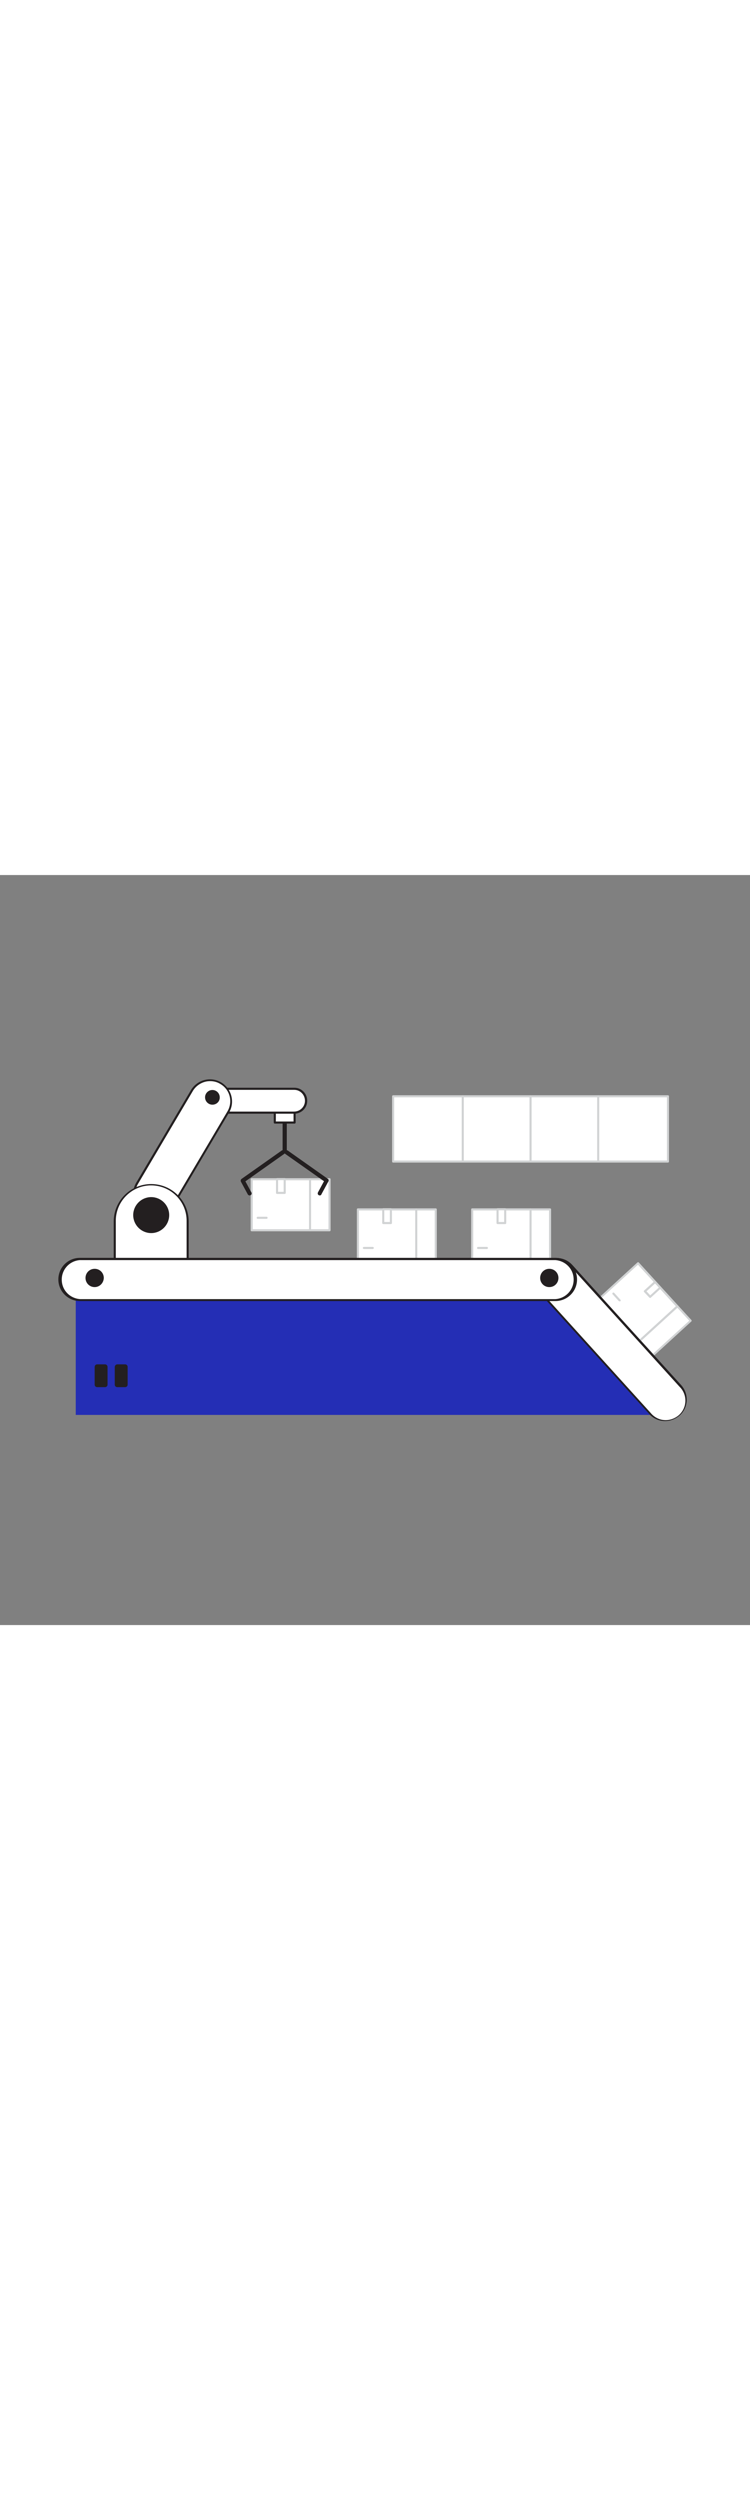<svg version="1.1" id="Layer_1" xmlns="http://www.w3.org/2000/svg" xmlns:xlink="http://www.w3.org/1999/xlink" x="0px" y="0px" viewBox="0 0 500 500" style="width: 150px;" xml:space="preserve" data-imageid="production-line-98" imageName="Production Line" class="illustrations_image">
<rect x="0" y="0" width="500" height="500" fill="#808080" stroke="none"/>
<style type="text/css">
	.st0_production-line-98{fill:#FFFFFF;}
	.st1_production-line-98{fill:#D1D3D4;}
	.st2_production-line-98{fill:#231F20;}
	.st3_production-line-98{fill:#68E1FD;}
</style>
<g id="Boxes_production-line-98">
	<rect x="167.8" y="202.8" class="st0_production-line-98" width="38.9" height="34"/>
	<path class="st1_production-line-98" d="M206.7,237.5h-38.9c-0.4,0-0.7-0.3-0.7-0.7v-34c0-0.4,0.3-0.7,0.7-0.7h38.9c0.4,0,0.7,0.3,0.7,0.7v34&#10;&#9;&#9;C207.4,237.2,207.1,237.5,206.7,237.5z M168.5,236.1H206v-32.6h-37.5V236.1z"/>
	<rect x="206.7" y="202.7" class="st0_production-line-98" width="13" height="34"/>
	<path class="st1_production-line-98" d="M219.7,237.5h-13c-0.4,0-0.7-0.3-0.7-0.7v-34c0-0.4,0.3-0.7,0.7-0.7h13c0.4,0,0.7,0.3,0.7,0.7v34&#10;&#9;&#9;C220.4,237.2,220.1,237.5,219.7,237.5z M207.4,236.1H219v-32.6h-11.6V236.1z"/>
	<rect x="184.7" y="202.8" class="st0_production-line-98" width="5.1" height="9.2"/>
	<path class="st1_production-line-98" d="M189.8,212.6h-5.1c-0.4,0-0.7-0.3-0.7-0.7v-9.2c0-0.4,0.3-0.7,0.7-0.7h5.1c0.4,0,0.7,0.3,0.7,0.7v9.2&#10;&#9;&#9;C190.5,212.3,190.2,212.6,189.8,212.6z M185.4,211.2h3.7v-7.8h-3.7V211.2z"/>
	<path class="st1_production-line-98" d="M177.7,229.2h-5.9c-0.4,0-0.7-0.3-0.7-0.7c0-0.4,0.3-0.7,0.7-0.7c0,0,0,0,0,0h5.9c0.4,0,0.7,0.3,0.7,0.7&#10;&#9;&#9;C178.4,228.9,178.1,229.2,177.7,229.2z"/>
	<rect x="238.6" y="222.8" class="st0_production-line-98" width="38.9" height="34"/>
	<path class="st1_production-line-98" d="M277.5,257.6h-38.9c-0.4,0-0.7-0.3-0.7-0.7l0,0v-34c0-0.4,0.3-0.7,0.7-0.7h38.9c0.4,0,0.7,0.3,0.7,0.7&#10;&#9;&#9;c0,0,0,0,0,0v34C278.2,257.2,277.9,257.6,277.5,257.6L277.5,257.6z M239.3,256.2h37.5v-32.6h-37.5V256.2z"/>
	<rect x="277.5" y="222.8" class="st0_production-line-98" width="13" height="34"/>
	<path class="st1_production-line-98" d="M290.5,257.6h-13c-0.4,0-0.7-0.3-0.7-0.7v0v-34c0-0.4,0.3-0.7,0.7-0.7h13c0.4,0,0.7,0.3,0.7,0.7c0,0,0,0,0,0&#10;&#9;&#9;v34C291.2,257.2,290.9,257.6,290.5,257.6L290.5,257.6z M278.2,256.2h11.6v-32.6h-11.6V256.2z"/>
	<rect x="255.5" y="222.8" class="st0_production-line-98" width="5.1" height="9.2"/>
	<path class="st1_production-line-98" d="M260.6,232.7h-5.1c-0.4,0-0.7-0.3-0.7-0.7v-9.2c0-0.4,0.3-0.7,0.7-0.7h5.1c0.4,0,0.7,0.3,0.7,0.7c0,0,0,0,0,0&#10;&#9;&#9;v9.2C261.3,232.4,261,232.7,260.6,232.7C260.6,232.7,260.6,232.7,260.6,232.7z M256.2,231.3h3.7v-7.8h-3.7V231.3z"/>
	<path class="st1_production-line-98" d="M248.5,249.3h-5.9c-0.4,0-0.7-0.3-0.7-0.7c0-0.4,0.3-0.7,0.7-0.7c0,0,0,0,0,0h5.9c0.4,0,0.7,0.3,0.7,0.7&#10;&#9;&#9;C249.2,249,248.9,249.3,248.5,249.3C248.5,249.3,248.5,249.3,248.5,249.3z"/>
	<rect x="314.8" y="222.8" class="st0_production-line-98" width="38.9" height="34"/>
	<path class="st1_production-line-98" d="M353.7,257.6h-38.9c-0.4,0-0.7-0.3-0.7-0.7v0v-34c0-0.4,0.3-0.7,0.7-0.7l0,0h38.9c0.4,0,0.7,0.3,0.7,0.7&#10;&#9;&#9;c0,0,0,0,0,0v34C354.4,257.2,354,257.6,353.7,257.6L353.7,257.6z M315.5,256.2H353v-32.6h-37.5V256.2z"/>
	<rect x="353.7" y="222.8" class="st0_production-line-98" width="13" height="34"/>
	<path class="st1_production-line-98" d="M366.7,257.6h-13c-0.4,0-0.7-0.3-0.7-0.7v0v-34c0-0.4,0.3-0.7,0.7-0.7h13c0.4,0,0.7,0.3,0.7,0.7c0,0,0,0,0,0&#10;&#9;&#9;v34C367.4,257.2,367.1,257.6,366.7,257.6L366.7,257.6z M354.4,256.2H366v-32.6h-11.6L354.4,256.2z"/>
	<rect x="331.7" y="222.8" class="st0_production-line-98" width="5.1" height="9.2"/>
	<path class="st1_production-line-98" d="M336.8,232.7h-5.1c-0.4,0-0.7-0.3-0.7-0.7c0,0,0,0,0,0v-9.2c0-0.4,0.3-0.7,0.7-0.7l0,0h5.1&#10;&#9;&#9;c0.4,0,0.7,0.3,0.7,0.7v9.2C337.5,232.4,337.2,232.7,336.8,232.7z M332.4,231.3h3.7v-7.8h-3.7V231.3z"/>
	<path class="st1_production-line-98" d="M324.6,249.3h-5.9c-0.4,0-0.7-0.3-0.7-0.7c0-0.4,0.3-0.7,0.7-0.7h5.9c0.4,0,0.7,0.3,0.7,0.7&#10;&#9;&#9;S325,249.3,324.6,249.3C324.7,249.3,324.7,249.3,324.6,249.3z"/>
	
		<rect x="408.9" y="265.2" transform="matrix(0.738 -0.675 0.675 0.738 -80.468 362.099)" class="st0_production-line-98" width="34" height="38.9"/>
	<path class="st1_production-line-98" d="M426.5,311.2c-0.2,0-0.4-0.1-0.5-0.2l-26.2-28.7c-0.1-0.1-0.2-0.3-0.2-0.5c0-0.2,0.1-0.4,0.2-0.5l25.1-23&#10;&#9;&#9;c0.3-0.3,0.7-0.3,1,0c0,0,0,0,0,0l26.2,28.7c0.3,0.3,0.3,0.7,0,1c0,0,0,0,0,0L427,311C426.9,311.1,426.7,311.2,426.5,311.2z&#10;&#9;&#9; M401.2,281.8l25.3,27.7l24.1-22l-25.3-27.7L401.2,281.8z"/>
	<rect x="426.4" y="297.3" transform="matrix(0.738 -0.675 0.675 0.738 -88.826 378.92)" class="st0_production-line-98" width="34" height="13"/>
	<path class="st1_production-line-98" d="M435.3,320.8L435.3,320.8c-0.2,0-0.4-0.1-0.5-0.2L426,311c-0.3-0.3-0.3-0.7,0-1c0,0,0,0,0,0l25.1-23&#10;&#9;&#9;c0.1-0.1,0.3-0.2,0.5-0.2c0.2,0,0.4,0.1,0.5,0.2l8.8,9.6c0.3,0.3,0.3,0.7,0,1l-25.1,23C435.6,320.8,435.5,320.8,435.3,320.8z&#10;&#9;&#9; M427.5,310.5l7.9,8.6l24.1-22l-7.9-8.6L427.5,310.5z"/>
	
		<rect x="430.5" y="273.7" transform="matrix(0.738 -0.675 0.675 0.738 -72.406 366.093)" class="st0_production-line-98" width="9.2" height="5.1"/>
	<path class="st1_production-line-98" d="M433.4,281.9L433.4,281.9c-0.2,0-0.4-0.1-0.5-0.2l-3.5-3.7c-0.3-0.3-0.3-0.7,0-1l6.8-6.2c0.3-0.3,0.7-0.2,1,0&#10;&#9;&#9;c0,0,0,0,0,0l3.4,3.8c0.3,0.3,0.3,0.7,0,1l-6.8,6.2C433.8,281.9,433.6,282,433.4,281.9z M431,277.5l2.5,2.7l5.7-5.2l-2.5-2.7&#10;&#9;&#9;L431,277.5z"/>
	<path class="st1_production-line-98" d="M413,284.2c-0.2,0-0.4-0.1-0.5-0.2l-4-4.4c-0.3-0.2-0.4-0.7-0.1-1c0.2-0.3,0.7-0.4,1-0.1&#10;&#9;&#9;c0.1,0,0.1,0.1,0.2,0.2l4,4.4c0.3,0.3,0.3,0.7,0,1C413.4,284.2,413.2,284.2,413,284.2z"/>
</g>
<g id="Robot_Arm_production-line-98">
	<path class="st2_production-line-98" d="M166.4,213.6c-0.5,0-1-0.3-1.2-0.7l-4.6-8.5c-0.3-0.6-0.1-1.4,0.4-1.8l26.6-18.8c0.6-0.5,1.4-0.5,2,0&#10;&#9;&#9;s0.5,1.4,0,2c-0.1,0.1-0.2,0.2-0.4,0.3l-25.6,18.1l4,7.4c0.4,0.7,0.1,1.5-0.6,1.9C166.9,213.5,166.6,213.6,166.4,213.6z"/>
	<path class="st2_production-line-98" d="M213.2,213.6c-0.8,0-1.4-0.6-1.4-1.4c0-0.2,0.1-0.5,0.2-0.7l4-7.4L190.3,186c-0.7-0.4-0.9-1.3-0.5-1.9&#10;&#9;&#9;c0.4-0.7,1.3-0.9,1.9-0.5c0.1,0,0.1,0.1,0.2,0.1l26.6,18.8c0.6,0.4,0.8,1.2,0.4,1.8l-4.6,8.5C214.2,213.3,213.7,213.6,213.2,213.6z&#10;&#9;&#9;"/>
	<path class="st2_production-line-98" d="M189.8,185c-0.8,0-1.4-0.6-1.4-1.4V155c0-0.8,0.6-1.4,1.4-1.4c0.8,0,1.4,0.6,1.4,1.4v28.6&#10;&#9;&#9;C191.2,184.3,190.6,185,189.8,185C189.8,185,189.8,185,189.8,185z"/>
	<rect x="183.2" y="151.8" class="st0_production-line-98" width="13.2" height="13.2"/>
	<path class="st2_production-line-98" d="M196.4,165.7h-13.2c-0.4,0-0.7-0.3-0.7-0.7v-13.2c0-0.4,0.3-0.7,0.7-0.7h13.2c0.4,0,0.7,0.3,0.7,0.7V165&#10;&#9;&#9;C197.1,165.4,196.8,165.7,196.4,165.7z M183.9,164.3h11.8v-11.8h-11.8V164.3z"/>
	<path class="st0_production-line-98" d="M141.5,142.5h54.4c4.4,0,7.9,3.6,7.9,7.9v0c0,4.4-3.6,7.9-7.9,7.9h-54.4c-4.4,0-7.9-3.6-7.9-7.9v0&#10;&#9;&#9;C133.6,146,137.1,142.5,141.5,142.5z"/>
	<path class="st2_production-line-98" d="M195.9,159.1h-54.3c-4.8-0.2-8.5-4.2-8.4-8.9c0.2-4.6,3.8-8.2,8.4-8.4h54.3c4.8-0.2,8.8,3.6,8.9,8.4&#10;&#9;&#9;c0.2,4.8-3.6,8.8-8.4,8.9C196.2,159.1,196,159.1,195.9,159.1L195.9,159.1z M141.5,143.2c-4,0.1-7.1,3.5-7,7.5c0.1,3.8,3.2,6.8,7,7&#10;&#9;&#9;h54.3c4,0.1,7.4-3,7.5-7s-3-7.4-7-7.5c-0.2,0-0.4,0-0.5,0H141.5z"/>
	<path class="st0_production-line-98" d="M147.1,138.6L147.1,138.6c6.7,4,8.9,12.6,4.9,19.3l-36.7,61.9c-4,6.7-12.6,8.9-19.3,4.9l0,0&#10;&#9;&#9;c-6.7-4-8.9-12.6-4.9-19.3l36.7-61.9C131.7,136.9,140.4,134.7,147.1,138.6z"/>
	<path class="st2_production-line-98" d="M103.5,227.4c-2.6,0-5.2-0.7-7.5-2.1c-7-4.2-9.3-13.2-5.2-20.2l36.6-61.9c4.3-6.9,13.4-9.1,20.3-4.8&#10;&#9;&#9;c6.7,4.2,9,12.9,5.1,19.8l-36.6,61.9c-2,3.4-5.2,5.8-9,6.8C106,227.3,104.8,227.4,103.5,227.4z M140.2,137.4&#10;&#9;&#9;c-1.1,0-2.3,0.1-3.4,0.4c-3.4,0.9-6.4,3.1-8.2,6.1L92,205.9c-3.8,6.4-1.7,14.6,4.7,18.3c3.1,1.8,6.7,2.3,10.1,1.4&#10;&#9;&#9;c3.4-0.9,6.4-3.1,8.2-6.1l36.6-61.9c3.8-6.4,1.7-14.6-4.7-18.3C144.9,138,142.5,137.4,140.2,137.4L140.2,137.4z"/>
	<circle class="st2_production-line-98" cx="141.6" cy="148.2" r="4.2"/>
	<path class="st2_production-line-98" d="M141.6,153.1c-2.7,0-4.9-2.2-4.9-4.9c0-2.7,2.2-4.9,4.9-4.9c2.7,0,4.9,2.2,4.9,4.9c0,0,0,0,0,0&#10;&#9;&#9;C146.6,150.9,144.4,153.1,141.6,153.1z M141.6,144.7c-2,0-3.5,1.6-3.5,3.5c0,2,1.6,3.5,3.5,3.5c2,0,3.5-1.6,3.5-3.5c0,0,0,0,0,0&#10;&#9;&#9;C145.2,146.3,143.6,144.7,141.6,144.7z"/>
	<path class="st0_production-line-98" d="M100.8,206.6L100.8,206.6c13.4,0,24.3,10.9,24.3,24.3c0,0,0,0,0,0.1v120.5l0,0H76.5l0,0V231&#10;&#9;&#9;C76.5,217.6,87.3,206.7,100.8,206.6C100.8,206.6,100.8,206.6,100.8,206.6z"/>
	<path class="st2_production-line-98" d="M125.1,352.2H76.5c-0.4,0-0.7-0.3-0.7-0.7V231c0-13.8,11.2-25,25-25s25,11.2,25,25v120.5&#10;&#9;&#9;C125.8,351.9,125.5,352.2,125.1,352.2L125.1,352.2z M77.2,350.8h47.2V231c0.3-13-10.1-23.8-23.1-24.1S77.5,217,77.2,230&#10;&#9;&#9;c0,0.3,0,0.6,0,1V350.8z"/>
	<circle class="st2_production-line-98" cx="100.8" cy="226.7" r="11.3"/>
	<path class="st2_production-line-98" d="M100.8,238.7c-6.6,0-12-5.4-12-12s5.4-12,12-12s12,5.4,12,12S107.4,238.7,100.8,238.7z M100.8,216.1&#10;&#9;&#9;c-5.8,0-10.6,4.7-10.6,10.6c0,5.8,4.7,10.6,10.6,10.6c5.8,0,10.6-4.7,10.6-10.6C111.4,220.9,106.7,216.1,100.8,216.1z"/>
</g>
<g id="Reel_production-line-98">
	<polygon class="st3_production-line-98 targetColor" points="448.3,359.9 50.5,359.9 50.5,283.3 366.2,283.3 &#9;" style="fill: rgb(36, 46, 181);"/>
	<path class="st0_production-line-98" d="M443.4,363.4c-3.9,0-7.5-1.6-10.1-4.5l-72.5-80.1c-5.1-5.6-4.6-14.3,1-19.3c5.6-5.1,14.3-4.6,19.3,1l72.5,80.1&#10;&#9;&#9;c5.1,5.6,4.7,14.2-0.9,19.3C450.1,362.1,446.8,363.4,443.4,363.4L443.4,363.4z"/>
	<path class="st2_production-line-98" d="M443.4,364c-4.1,0-7.9-1.7-10.6-4.7l-72.5-80c-5.3-5.9-4.9-15,1-20.3c5.9-5.3,15-4.9,20.3,1l72.5,80&#10;&#9;&#9;c5.3,5.9,4.9,15-1,20.3C450.3,362.7,446.9,364,443.4,364L443.4,364z M370.8,256.7c-7.2,0.1-13,5.9-12.9,13.1c0,3.2,1.2,6.2,3.3,8.6&#10;&#9;&#9;l72.5,80.1c4.5,5.6,12.6,6.6,18.3,2.1c5.6-4.5,6.6-12.6,2.1-18.3c-0.3-0.4-0.7-0.8-1.1-1.2l-72.5-80&#10;&#9;&#9;C378,258.2,374.5,256.7,370.8,256.7z"/>
	<path class="st0_production-line-98" d="M370.3,283.3h-317c-7.5,0-13.7-6.1-13.7-13.7c0-7.5,6.1-13.7,13.7-13.7h317c7.5,0,13.7,6.1,13.7,13.7&#10;&#9;&#9;C383.9,277.2,377.8,283.3,370.3,283.3z"/>
	<path class="st2_production-line-98" d="M370.3,284h-317c-7.9,0-14.4-6.4-14.4-14.4s6.4-14.4,14.4-14.4h317c7.9,0,14.4,6.4,14.4,14.4&#10;&#9;&#9;S378.2,284,370.3,284z M53.3,256.7c-7.2,0.5-12.6,6.7-12.1,13.9c0.4,6.5,5.6,11.6,12.1,12.1h317c7.2-0.5,12.6-6.7,12.1-13.9&#10;&#9;&#9;c-0.4-6.5-5.6-11.6-12.1-12.1H53.3z"/>
	<circle class="st2_production-line-98" cx="366.2" cy="268.6" r="5.4"/>
	<path class="st2_production-line-98" d="M366.2,274.7c-3.4,0-6.1-2.7-6.1-6.1c0-3.4,2.7-6.1,6.1-6.1c3.4,0,6.1,2.7,6.1,6.1&#10;&#9;&#9;C372.3,272,369.6,274.7,366.2,274.7z M366.2,264c-2.6,0-4.7,2.1-4.7,4.7s2.1,4.7,4.7,4.7s4.7-2.1,4.7-4.7&#10;&#9;&#9;C370.9,266.1,368.8,264,366.2,264L366.2,264z"/>
	<circle class="st2_production-line-98" cx="63.1" cy="268.6" r="5.4"/>
	<path class="st2_production-line-98" d="M63.1,274.7c-3.4,0-6.1-2.7-6.1-6.1c0-3.4,2.7-6.1,6.1-6.1c3.4,0,6.1,2.7,6.1,6.1&#10;&#9;&#9;C69.1,272,66.4,274.7,63.1,274.7z M63.1,264c-2.6,0-4.7,2.1-4.7,4.7c0,2.6,2.1,4.7,4.7,4.7c2.6,0,4.7-2.1,4.7-4.7&#10;&#9;&#9;C67.7,266.1,65.6,264,63.1,264L63.1,264z"/>
	<path class="st2_production-line-98" d="M64.8,326.2H70c1,0,1.7,0.8,1.7,1.7v11.8c0,1-0.8,1.7-1.7,1.7h-5.2c-1,0-1.7-0.8-1.7-1.7V328&#10;&#9;&#9;C63.1,327,63.8,326.2,64.8,326.2z"/>
	<path class="st2_production-line-98" d="M78.2,326.2h5.2c1,0,1.7,0.8,1.7,1.7v11.8c0,1-0.8,1.7-1.7,1.7h-5.2c-1,0-1.7-0.8-1.7-1.7V328&#10;&#9;&#9;C76.5,327,77.3,326.2,78.2,326.2z"/>
</g>
<g id="Windows_production-line-98">
	<rect x="262.1" y="147.5" class="st0_production-line-98" width="183.2" height="43.5"/>
	<path class="st1_production-line-98" d="M445.2,191.7H262.1c-0.4,0-0.7-0.3-0.7-0.7c0,0,0,0,0,0v-43.5c0-0.4,0.3-0.7,0.7-0.7l0,0h183.2&#10;&#9;&#9;c0.4,0,0.7,0.3,0.7,0.7c0,0,0,0,0,0V191C446,191.4,445.7,191.7,445.2,191.7C445.3,191.7,445.3,191.7,445.2,191.7z M262.8,190.3&#10;&#9;&#9;h181.8v-42.1H262.8L262.8,190.3z"/>
	<path class="st1_production-line-98" d="M308.5,191.7c-0.4,0-0.7-0.3-0.7-0.7c0,0,0,0,0,0v-43.5c0-0.4,0.3-0.7,0.7-0.7c0.4,0,0.7,0.3,0.7,0.7V191&#10;&#9;&#9;C309.3,191.4,309,191.7,308.5,191.7C308.6,191.7,308.6,191.7,308.5,191.7z"/>
	<path class="st1_production-line-98" d="M353.7,191.7c-0.4,0-0.7-0.3-0.7-0.7c0,0,0,0,0,0v-43.5c0-0.4,0.3-0.7,0.7-0.7c0.4,0,0.7,0.3,0.7,0.7V191&#10;&#9;&#9;C354.4,191.4,354.1,191.7,353.7,191.7C353.7,191.7,353.7,191.7,353.7,191.7z"/>
	<path class="st1_production-line-98" d="M398.8,191.7c-0.4,0-0.7-0.3-0.7-0.7c0,0,0,0,0,0v-43.5c0-0.4,0.3-0.7,0.7-0.7c0.4,0,0.7,0.3,0.7,0.7&#10;&#9;&#9;c0,0,0,0,0,0V191C399.5,191.4,399.2,191.7,398.8,191.7C398.8,191.7,398.8,191.7,398.8,191.7z"/>
</g>
</svg>